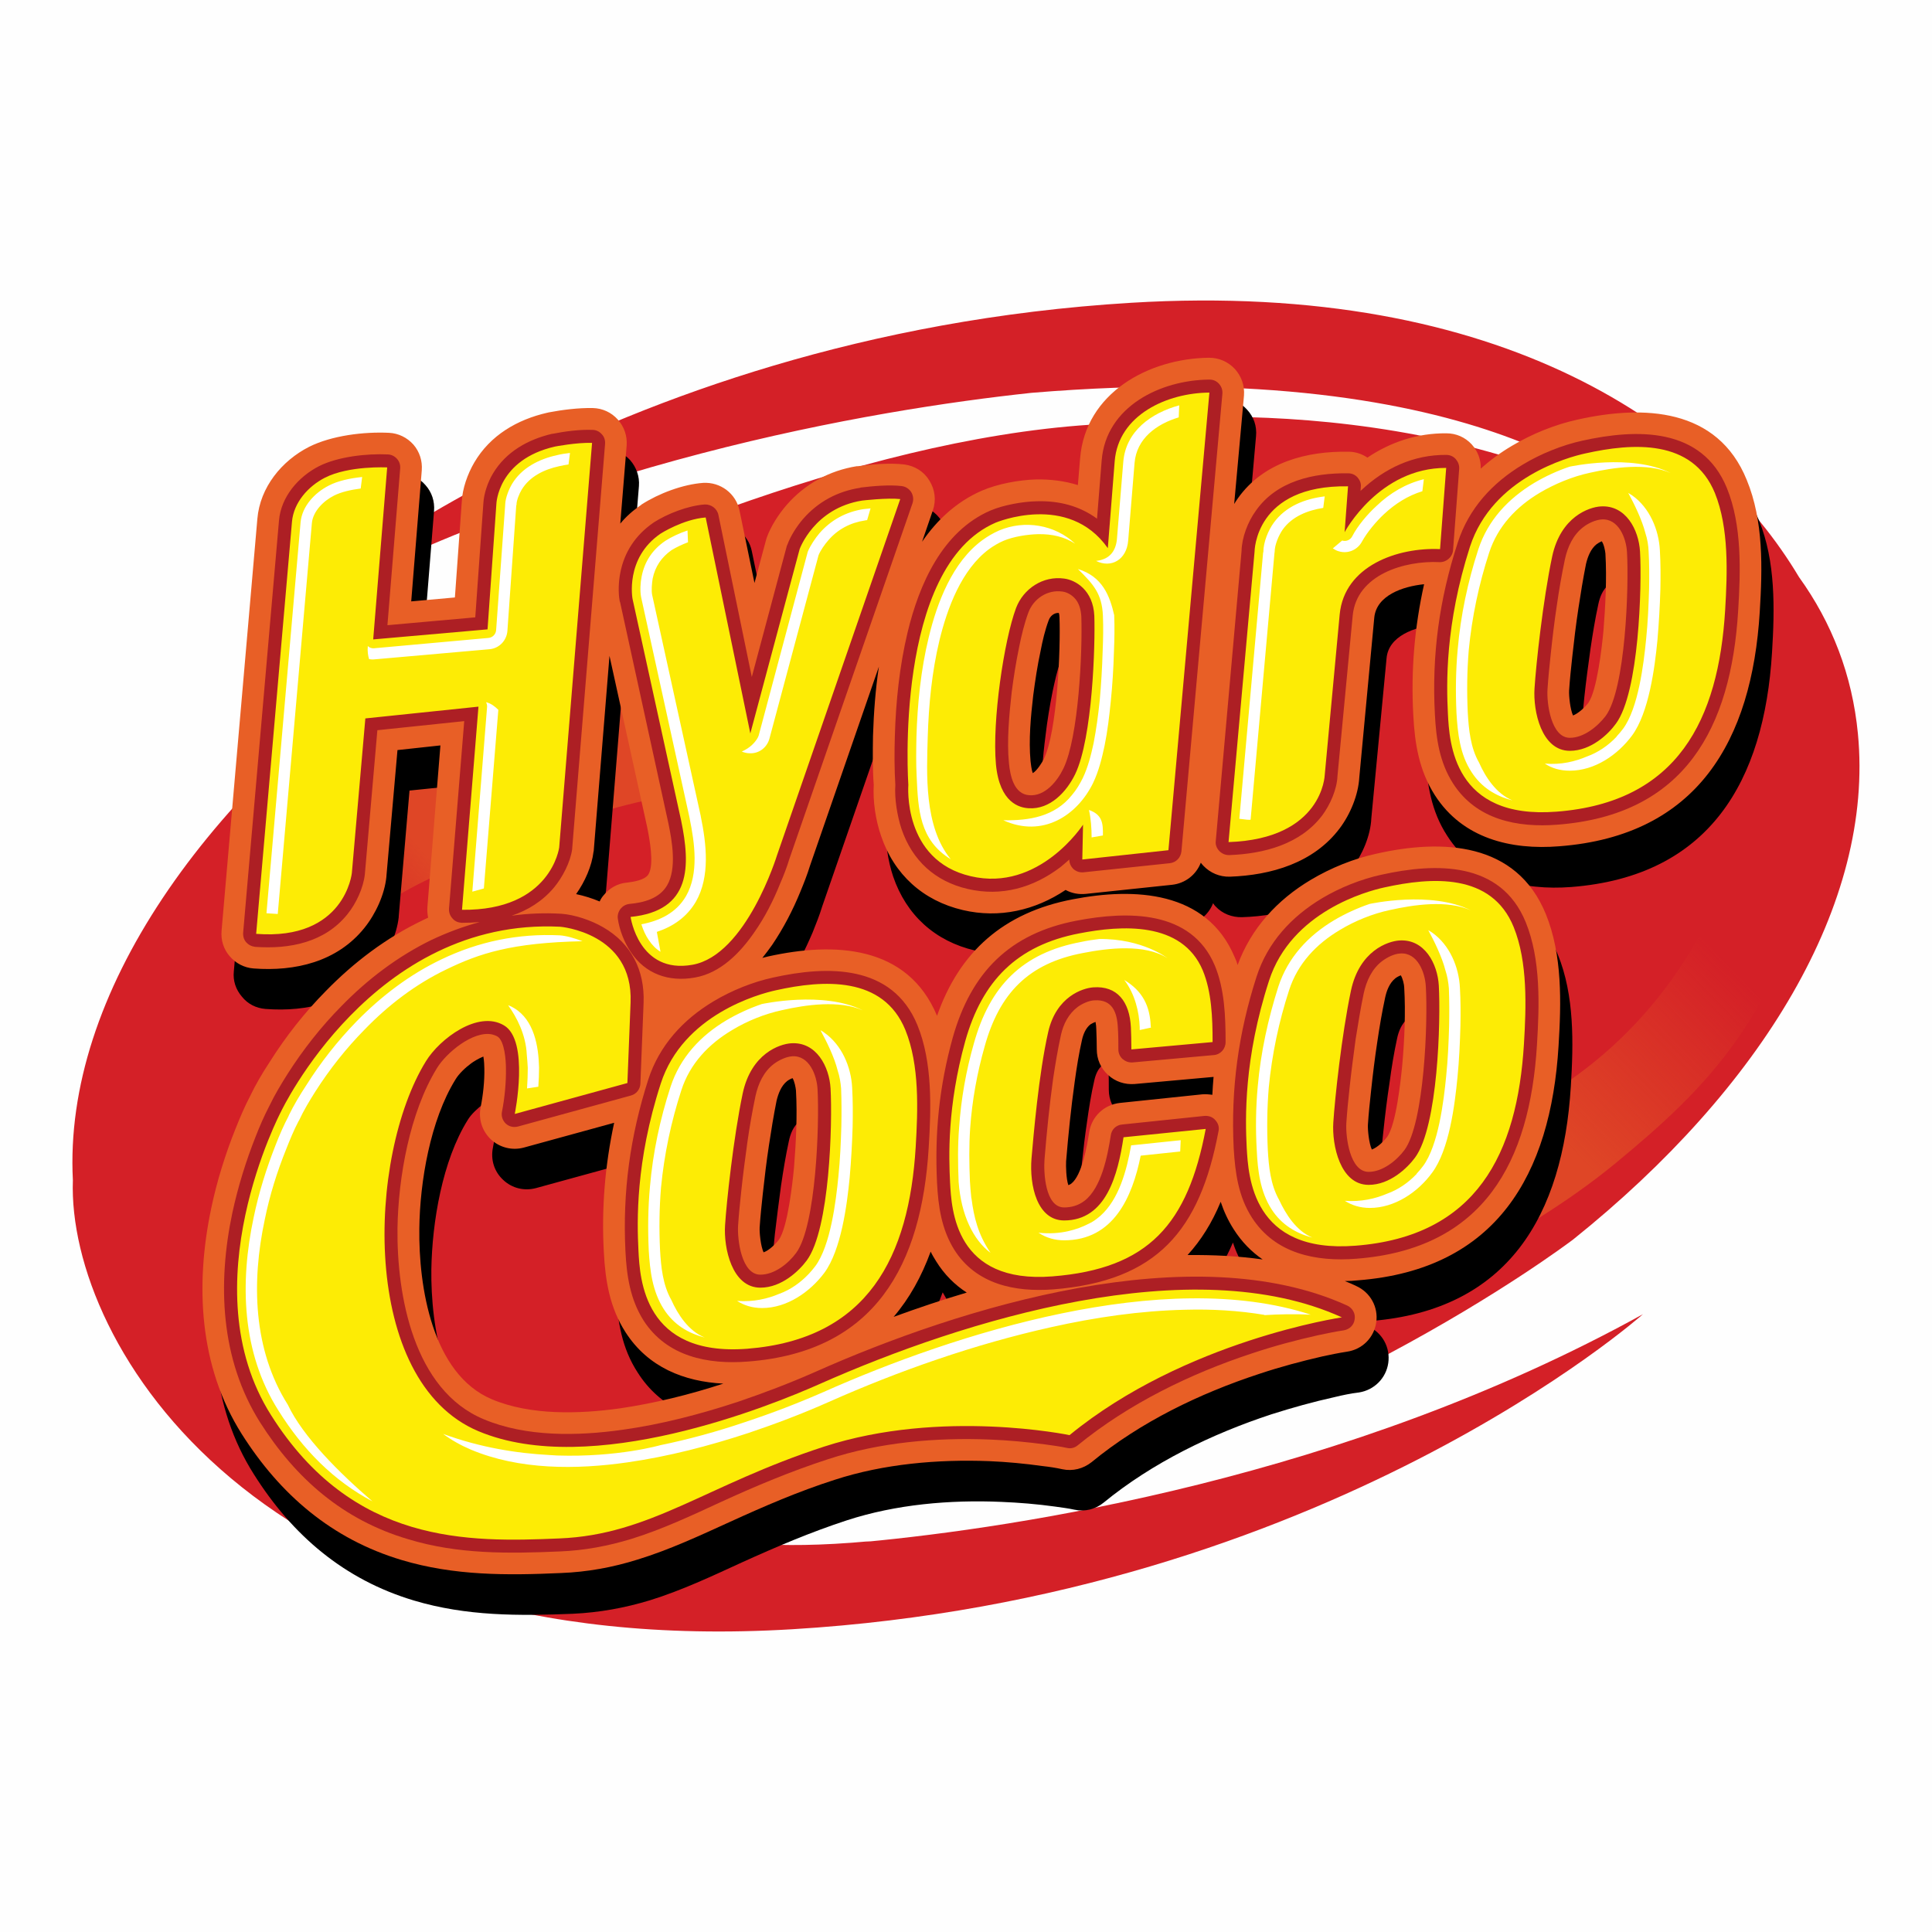 <?xml version="1.0" encoding="UTF-8"?> <svg xmlns="http://www.w3.org/2000/svg" xmlns:xlink="http://www.w3.org/1999/xlink" xml:space="preserve" width="7.874in" height="7.874in" version="1.1" style="shape-rendering:geometricPrecision; text-rendering:geometricPrecision; image-rendering:optimizeQuality; fill-rule:evenodd; clip-rule:evenodd" viewBox="0 0 7874 7874"> <defs> <style type="text/css"> .fil0 {fill:#FEFEFE} .fil4 {fill:black} .fil6 {fill:#AD1F24} .fil1 {fill:#D42027} .fil5 {fill:#E85F26} .fil7 {fill:#FDEC05} .fil8 {fill:white} .fil2 {fill:url(#id0)} .fil3 {fill:url(#id1)} </style> <linearGradient id="id0" gradientUnits="userSpaceOnUse" x1="1922.28" y1="3691.86" x2="1268.39" y2="4270.33"> <stop offset="0" style="stop-opacity:1; stop-color:#DF4626"></stop> <stop offset="0.631" style="stop-opacity:0; stop-color:#DF4626"></stop> <stop offset="1" style="stop-opacity:0; stop-color:#DF4626"></stop> </linearGradient> <linearGradient id="id1" gradientUnits="userSpaceOnUse" x1="6095.4" y1="4374.77" x2="6804.76" y2="3681.84"> <stop offset="0" style="stop-opacity:1; stop-color:#DF4626"></stop> <stop offset="1" style="stop-opacity:0; stop-color:#DF4626"></stop> </linearGradient> </defs> <g id="Layer_x0020_1">  <rect class="fil0" width="7874" height="7874"></rect> <g id="_391148896"> <path class="fil1" d="M4204 1601c-653,70 -1915,283 -3060,917 0,0 1297,-1153 3466,-1284 1521,-92 2363,516 2722,1118 134,186 217,399 240,638 67,692 -390,1444 -1161,2062 -20,15 -300,225 -752,466l-1410 457c0,0 -653,163 -1308,300 0,0 192,45 607,6 -8,1 -15,2 -22,3 613,-58 1957,-257 3170,-928 0,0 -1296,1153 -3466,1284 -2169,131 -2957,-1162 -2933,-1830l0 0c-39,-755 533,-1575 1446,-2209 633,-319 1741,-807 2700,-870 0,0 1197,-187 2207,337 0,0 -571,-623 -2446,-467z"></path> <path class="fil2" d="M664 5134c131,-608 420,-1208 1038,-1529 130,-67 607,-279 955,-348l-146 -429c0,0 -550,154 -984,431 -403,257 -785,537 -966,1235 -50,193 -39,485 103,640z"></path> <path class="fil3" d="M7231 2784c-67,619 -287,1246 -849,1630 -118,81 -555,342 -882,448l182 411c0,0 512,-211 902,-532 362,-299 701,-618 807,-1331 30,-198 -9,-487 -160,-626z"></path> <g> <path class="fil4" d="M5094 4098c54,-150 161,-266 298,-347 81,-49 176,-87 268,-107 268,-59 570,-48 689,246 68,167 64,361 53,538 -32,524 -254,912 -817,956 -18,1 -36,2 -54,2 15,6 31,13 46,20 57,26 90,86 81,149 -9,62 -57,110 -119,120 -34,4 -67,11 -100,19 -86,19 -172,43 -257,70 -243,80 -485,197 -684,360 -33,27 -76,38 -118,29 -27,-6 -54,-9 -81,-13 -72,-10 -145,-16 -218,-19 -210,-9 -429,10 -629,75 -147,48 -288,108 -429,172 -122,56 -245,114 -374,154 -102,31 -206,50 -314,55 -220,9 -434,10 -648,-54 -284,-85 -495,-265 -652,-514 -175,-275 -191,-607 -125,-919 24,-111 57,-220 99,-325 18,-45 37,-89 59,-132 23,-48 51,-94 79,-138 67,-104 144,-203 230,-291 115,-117 247,-217 395,-288 7,-4 15,-8 23,-11 -3,-14 -4,-29 -3,-44l53 -657 -176 18 -44 513c0,1 0,2 0,3 -8,72 -45,152 -90,209 -111,138 -283,178 -453,165 -38,-3 -72,-20 -96,-50 -25,-29 -37,-65 -33,-103l146 -1680c11,-128 99,-236 211,-293 92,-46 223,-62 325,-57 39,2 74,19 99,48 26,29 38,66 35,105l-43 534 178 -16 28 -388c2,-55 23,-115 51,-162 65,-110 175,-175 297,-202 2,-1 3,-1 4,-1 59,-12 122,-20 182,-18 40,0 75,17 102,46 26,30 39,67 36,106l-26 318c24,-28 52,-54 84,-76 1,0 2,-1 3,-2 70,-45 168,-82 251,-87 70,-5 134,43 148,112l61 295 47 -174c1,-4 2,-8 3,-11 17,-47 48,-95 81,-133 74,-86 174,-140 286,-157 2,-1 3,-1 5,-1 60,-7 129,-14 188,-6 43,5 80,28 103,65 23,37 28,80 14,121l-44 128c60,-89 139,-163 243,-208 65,-28 151,-44 222,-45 58,-2 116,5 170,23l9 -109c21,-267 280,-408 525,-410 41,-1 78,15 105,45 28,30 41,68 37,109l-39 441c5,-8 10,-16 15,-23 104,-147 279,-193 451,-190 28,0 54,9 77,24 95,-63 203,-100 322,-99 39,0 76,16 103,46 25,27 38,62 37,98 38,-35 81,-66 127,-93 81,-49 175,-87 268,-107 268,-59 569,-48 689,246 68,167 64,361 53,538 -32,524 -254,912 -818,956 -197,15 -393,-32 -506,-209 -65,-100 -82,-209 -88,-325 -10,-183 5,-360 43,-535 -88,9 -194,46 -202,137l-62 651c-3,72 -37,150 -80,207 -105,141 -278,192 -447,197 -41,1 -80,-14 -108,-44 -4,-4 -7,-8 -10,-13 -19,49 -63,84 -117,90l-351 38c-29,3 -58,-3 -83,-17 -125,83 -270,117 -419,82 -163,-38 -280,-144 -334,-302 -21,-63 -33,-141 -30,-208 -4,-66 -4,-133 -2,-200 3,-94 10,-189 24,-282l-281 812c-11,36 -25,71 -39,106 -32,75 -69,149 -116,216 -12,18 -26,36 -40,53 9,-2 17,-4 25,-6 266,-59 567,-48 687,242 92,-259 270,-421 554,-475 250,-47 546,-36 660,236 4,11 8,21 12,32zm-98 456l-323 29c-40,4 -78,-9 -108,-37 -29,-27 -46,-64 -46,-104 0,-28 0,-55 -1,-83 -1,-6 -2,-19 -4,-28 -6,1 -16,6 -20,10 -19,14 -29,39 -34,62 -13,56 -22,114 -30,171 -16,108 -26,216 -35,324 -2,19 0,71 9,98 4,-2 8,-4 12,-6 44,-35 65,-158 73,-210 10,-64 61,-113 125,-120l335 -34c14,-2 28,-1 41,1 2,-24 4,-49 6,-73zm29 510c-36,84 -80,156 -135,216 104,-1 207,4 306,18 -45,-31 -85,-71 -118,-123 -23,-36 -41,-73 -53,-111zm-1183 203c-36,100 -86,189 -150,265 96,-35 196,-68 298,-99 -48,-31 -91,-73 -126,-128 -8,-13 -15,-26 -22,-38zm-1289 -526l-368 101c-48,13 -98,1 -134,-33 -37,-34 -52,-83 -42,-132 10,-50 15,-106 15,-157 -1,-11 -2,-32 -4,-49 -18,7 -41,22 -50,28 -22,17 -50,42 -64,66 -103,165 -145,416 -148,609 -3,232 52,591 297,694 157,66 354,60 521,37 143,-20 284,-56 422,-100 -159,-8 -307,-66 -399,-211 -65,-100 -82,-208 -88,-325 -10,-181 4,-355 42,-528zm-59 -902c4,-8 9,-16 15,-24 24,-31 58,-49 97,-53 24,-3 73,-10 87,-33 23,-41 4,-146 -5,-190l-154 -701 -64 792c-1,2 -1,4 -1,7 -8,58 -36,121 -71,172 32,7 65,17 96,30zm1765 -523c17,-9 40,-47 45,-57 55,-113 69,-448 64,-578 0,-3 -1,-15 -3,-18 -19,-1 -35,13 -42,30 -15,40 -24,84 -33,125 -12,60 -22,121 -29,181 -11,86 -20,182 -12,268 1,10 5,35 10,49zm2202 -235c23,-8 50,-35 61,-51 37,-49 57,-231 62,-294 9,-101 14,-213 9,-314 -1,-12 -6,-39 -15,-51 -7,3 -17,9 -21,12 -25,19 -37,51 -43,80 -13,60 -23,121 -32,182 -9,65 -18,131 -25,197 -5,46 -9,92 -12,138 -1,20 4,75 16,101zm-3299 2188c23,-8 50,-35 61,-50 37,-50 57,-232 62,-295 9,-101 15,-213 9,-314 -1,-12 -6,-39 -15,-51 -7,3 -17,9 -21,12 -25,19 -37,51 -43,80 -13,60 -23,121 -32,182 -9,65 -17,131 -25,197 -5,46 -9,92 -12,138 -1,20 4,75 16,101zm2479 -419c23,-8 50,-35 62,-51 36,-49 56,-231 61,-294 9,-101 15,-213 9,-314 -1,-12 -6,-39 -15,-51 -7,3 -17,9 -21,12 -24,19 -37,51 -43,80 -13,60 -23,121 -31,182 -10,65 -18,131 -25,197 -5,46 -10,92 -13,138 -1,20 4,75 16,101z"></path> <path class="fil5" d="M5044 3933c55,-150 162,-266 298,-347 82,-49 176,-87 269,-107 267,-60 569,-48 689,246 68,167 63,361 52,538 -32,524 -253,911 -817,955 -18,2 -36,3 -54,3 16,6 31,13 46,20 58,26 91,86 82,148 -9,63 -57,111 -120,120 -33,5 -66,12 -99,19 -87,20 -173,43 -257,71 -244,80 -486,197 -684,360 -34,27 -77,38 -119,29 -27,-6 -54,-10 -81,-13 -72,-10 -145,-17 -217,-20 -210,-8 -430,11 -630,76 -147,47 -288,108 -428,172 -123,56 -245,113 -375,153 -102,32 -206,51 -313,55 -221,10 -435,11 -649,-53 -284,-85 -495,-266 -652,-514 -174,-276 -190,-607 -124,-920 23,-110 57,-219 99,-324 18,-45 37,-90 59,-132 23,-48 50,-94 79,-138 66,-105 143,-203 230,-291 114,-117 246,-217 394,-288 8,-4 16,-8 23,-11 -3,-14 -4,-29 -3,-44l53 -658 -175 19 -45 513c0,1 0,2 0,2 -7,73 -44,153 -90,210 -111,138 -282,178 -452,165 -38,-3 -72,-21 -97,-50 -25,-29 -36,-65 -33,-103l146 -1680c11,-128 99,-236 211,-293 92,-46 223,-62 326,-57 38,2 73,19 99,48 25,29 37,66 34,105l-43 534 178 -16 28 -389c2,-54 24,-115 51,-161 65,-111 175,-175 298,-203 1,0 2,0 4,-1 58,-11 122,-19 181,-18 40,1 76,18 102,47 26,29 39,67 36,106l-26 318c24,-29 52,-54 85,-76 0,-1 1,-1 2,-2 70,-45 168,-82 251,-88 71,-4 134,44 148,113l61 295 47 -175c1,-3 2,-7 3,-10 17,-47 49,-96 81,-133 75,-86 174,-140 286,-158 2,0 4,0 5,0 60,-8 129,-14 189,-7 43,6 80,29 102,66 23,37 28,80 14,121l-44 128c61,-89 140,-163 243,-208 65,-28 151,-44 222,-46 58,-1 116,6 170,23l9 -108c21,-268 280,-408 525,-411 41,0 78,16 106,46 27,30 40,68 37,108l-40 442c5,-8 10,-16 15,-23 104,-147 280,-193 451,-190 28,0 55,9 77,24 95,-64 204,-100 322,-99 40,0 76,16 103,45 25,28 38,62 37,99 39,-35 81,-66 127,-93 82,-49 176,-87 268,-107 268,-60 570,-48 689,246 69,167 64,361 53,538 -32,524 -254,912 -817,955 -198,16 -394,-32 -507,-208 -64,-100 -82,-209 -88,-326 -10,-182 5,-359 44,-534 -88,9 -194,46 -203,136l-61 651c-4,72 -37,151 -80,208 -106,141 -279,191 -448,197 -41,1 -79,-15 -107,-44 -4,-4 -8,-9 -11,-13 -19,49 -63,84 -117,90l-351 37c-29,3 -58,-2 -83,-16 -124,83 -270,117 -419,82 -162,-38 -280,-145 -333,-302 -22,-63 -34,-141 -30,-208 -5,-67 -4,-134 -3,-200 3,-94 10,-189 24,-282l-281 812c-11,36 -25,71 -39,105 -31,76 -69,149 -115,217 -13,18 -26,36 -40,53 8,-2 16,-4 24,-6 267,-59 567,-48 688,242 91,-260 270,-421 554,-475 249,-48 545,-36 659,236 5,10 9,21 12,32zm-98 456l-322 29c-40,3 -79,-10 -108,-37 -30,-27 -46,-64 -46,-104 0,-28 -1,-56 -2,-83 0,-6 -1,-19 -3,-29 -7,2 -16,7 -21,10 -19,15 -29,40 -34,62 -13,57 -22,114 -30,172 -15,107 -26,215 -35,324 -1,19 0,70 9,97 4,-1 8,-3 12,-6 44,-34 65,-157 73,-209 10,-65 61,-113 126,-120l335 -35c14,-1 27,0 41,2 1,-24 3,-49 5,-73zm29 509c-35,85 -80,157 -135,217 105,-1 207,4 306,18 -45,-31 -85,-71 -118,-123 -23,-36 -40,-73 -53,-112zm-1182 203c-37,101 -86,190 -151,266 96,-35 196,-69 298,-99 -48,-31 -91,-73 -125,-128 -8,-13 -16,-26 -22,-39zm-1290 -525l-368 101c-48,13 -98,0 -134,-33 -36,-34 -52,-83 -42,-132 10,-50 16,-106 15,-157 0,-11 -1,-32 -4,-49 -18,7 -41,21 -50,28 -22,16 -50,42 -64,66 -102,165 -145,416 -147,608 -3,233 51,592 296,695 157,66 355,60 521,37 143,-21 284,-56 422,-101 -159,-8 -307,-66 -399,-210 -64,-100 -82,-209 -88,-326 -10,-180 5,-355 42,-527zm-59 -902c4,-9 9,-17 15,-24 25,-31 59,-50 97,-53 25,-3 73,-10 87,-34 24,-40 4,-145 -5,-190l-154 -700 -64 792c0,2 0,4 -1,6 -7,59 -35,122 -71,173 33,7 65,17 96,30zm1765 -523c18,-10 40,-47 45,-57 55,-113 69,-449 64,-578 0,-4 -1,-15 -3,-18 -19,-1 -35,13 -41,30 -15,40 -25,83 -33,125 -13,60 -22,120 -30,181 -10,86 -19,181 -11,268 1,10 4,35 9,49zm2202 -235c23,-9 50,-35 62,-51 36,-50 56,-231 62,-294 8,-101 14,-213 8,-315 -1,-11 -6,-38 -15,-50 -7,3 -16,8 -21,12 -24,19 -36,51 -43,80 -12,60 -22,121 -31,181 -10,66 -18,132 -25,197 -5,46 -10,92 -13,139 -1,20 4,75 16,101zm-3299 2188c23,-8 50,-35 62,-51 36,-49 56,-231 62,-294 8,-101 14,-213 8,-315 -1,-11 -6,-38 -14,-50 -8,3 -17,8 -22,12 -24,19 -36,51 -43,80 -12,60 -22,121 -31,181 -10,66 -18,132 -25,197 -5,46 -10,93 -13,139 -1,20 4,75 16,101zm2479 -419c24,-9 50,-35 62,-51 37,-50 56,-231 62,-294 9,-101 14,-213 8,-315 0,-11 -6,-38 -14,-50 -8,3 -17,8 -22,12 -24,19 -36,51 -42,80 -13,60 -23,120 -32,181 -10,66 -18,131 -25,197 -5,46 -10,92 -13,139 -1,20 4,75 16,101z"></path> <path class="fil6" d="M2085 3732c65,-9 133,-12 201,-8 0,0 1,0 1,0 56,4 123,27 171,55 115,66 170,176 165,308 -4,110 -9,219 -13,329 -1,23 -16,43 -39,49l-459 126c-19,5 -37,1 -51,-12 -13,-13 -19,-31 -15,-49 11,-55 17,-121 16,-176 0,-31 -5,-112 -35,-130 -7,-4 -14,-6 -21,-8 -78,-17 -188,76 -225,137 -111,180 -158,446 -161,654 -3,273 66,658 351,777 173,73 384,69 567,43 159,-22 318,-64 470,-114 106,-36 211,-76 313,-121 597,-266 1542,-557 2170,-271 21,10 34,32 30,56 -3,24 -21,41 -45,45 -35,5 -71,13 -105,20 -90,20 -179,44 -266,73 -253,83 -505,206 -712,375 -13,11 -29,15 -45,11 -28,-6 -58,-10 -87,-14 -75,-10 -150,-17 -226,-20 -220,-9 -450,11 -660,80 -151,49 -294,109 -438,175 -119,55 -238,111 -364,150 -95,29 -191,47 -291,51 -210,9 -416,12 -619,-50 -264,-78 -457,-246 -603,-476 -162,-257 -174,-565 -113,-854 23,-106 55,-210 95,-311 16,-41 35,-85 56,-125 21,-44 48,-89 74,-130 63,-99 137,-193 219,-276 107,-110 231,-204 369,-271 64,-30 128,-54 195,-72 -24,2 -49,3 -73,3 -15,-1 -28,-6 -38,-18 -10,-11 -15,-25 -14,-40l62 -764 -354 37 -51 587c0,0 0,0 0,0 -6,56 -36,120 -71,163 -92,115 -236,143 -376,133 -15,-2 -27,-8 -37,-19 -9,-11 -13,-24 -12,-39l146 -1679c8,-97 79,-179 163,-222 77,-39 195,-52 281,-48 15,1 27,7 37,18 10,11 14,25 13,39l-52 639 358 -32 33 -465c2,-40 19,-88 39,-121 53,-89 143,-139 241,-162 1,0 1,0 2,0 50,-10 111,-18 162,-16 15,0 28,6 38,17 11,11 15,25 14,40l-134 1649c0,1 0,1 0,2 -7,54 -40,116 -74,157 -47,56 -107,93 -173,115zm1132 -231c-10,33 -23,67 -37,99 -28,70 -63,139 -106,200 -58,84 -138,166 -242,184 -106,19 -202,-14 -262,-105 -25,-37 -46,-90 -52,-135 -2,-14 2,-28 11,-40 9,-11 21,-18 36,-20 58,-5 123,-22 154,-76 40,-68 20,-181 5,-253l-197 -902c-1,-1 -1,-1 -1,-1 -7,-36 -5,-82 2,-117 16,-85 63,-155 134,-204 1,0 1,0 1,-1 58,-37 141,-69 209,-74 27,-1 51,17 56,43l136 660 143 -535c1,-1 1,-2 2,-4 13,-36 39,-76 64,-105 61,-70 141,-113 233,-127 1,0 1,-1 2,-1 49,-6 118,-12 167,-6 16,2 30,11 39,25 8,14 10,29 5,45l-502 1450zm1141 2c-12,11 -24,21 -36,31 -111,84 -240,121 -378,89 -133,-31 -226,-116 -270,-245 -17,-52 -29,-123 -25,-179 -4,-65 -4,-133 -2,-198 4,-141 19,-286 52,-424 47,-195 141,-411 337,-496 54,-23 132,-37 189,-38 93,-3 177,20 246,71l19 -238c18,-220 240,-327 438,-329 16,0 29,5 40,17 10,11 15,25 14,40l-167 1866c-3,26 -22,45 -47,48l-351 37c-16,2 -30,-3 -42,-13 -11,-11 -17,-24 -17,-39zm1093 -341c-2,55 -30,118 -62,161 -89,118 -239,157 -380,162 -16,0 -29,-6 -40,-17 -11,-12 -16,-26 -14,-41l105 -1181c1,-55 26,-120 58,-164 85,-122 236,-155 376,-153 16,0 29,6 39,17 10,12 15,25 13,40l-1 15c1,-1 2,-2 3,-3 96,-90 213,-145 346,-144 16,0 29,6 39,17 10,12 15,25 14,40l-25 331c-2,28 -27,50 -55,49 -143,-7 -338,51 -354,218l-62 653zm998 -1366c222,-49 487,-56 589,193 62,152 56,338 46,500 -29,478 -217,832 -736,872 -164,13 -331,-20 -426,-168 -55,-86 -69,-182 -74,-282 -13,-242 18,-469 93,-699 45,-140 142,-245 266,-319 73,-44 160,-79 242,-97zm-3298 2188c221,-49 486,-55 588,194 62,152 56,338 46,499 -29,478 -217,832 -736,872 -164,13 -331,-20 -426,-167 -55,-87 -69,-183 -74,-283 -12,-241 19,-468 93,-699 45,-139 142,-245 266,-319 73,-44 160,-79 243,-97zm1238 -232c204,-39 466,-45 562,183 40,96 44,209 44,312 0,28 -21,51 -48,53l-331 30c-16,1 -29,-4 -41,-14 -11,-10 -17,-24 -17,-39 0,-29 0,-58 -2,-87 -3,-65 -23,-118 -96,-113 -23,1 -50,14 -68,27 -37,28 -58,69 -68,114 -13,59 -23,119 -32,179 -15,109 -26,218 -35,328 -4,52 2,196 80,196 30,0 58,-8 83,-27 69,-53 94,-183 107,-266 3,-25 22,-43 47,-45l335 -35c17,-1 33,4 44,17 12,13 17,29 13,46 -76,404 -250,610 -673,644 -157,12 -315,-21 -404,-162 -52,-84 -65,-176 -70,-272 -10,-204 9,-394 64,-592 75,-266 232,-425 506,-477zm1241 -187c221,-49 486,-56 588,193 62,152 56,338 46,500 -29,478 -217,832 -736,872 -164,13 -331,-20 -426,-168 -55,-86 -68,-182 -74,-282 -12,-242 19,-469 93,-699 45,-140 142,-245 267,-320 72,-43 159,-78 242,-96zm-1435 -324c64,5 114,-57 139,-109 62,-128 78,-474 73,-620 -2,-28 -9,-57 -30,-77 -12,-12 -30,-22 -47,-24 -61,-9 -118,29 -139,86 -16,43 -28,93 -37,138 -13,62 -23,125 -31,188 -10,91 -20,196 -11,287 5,51 20,127 83,131zm2332 -1124c-25,2 -55,16 -74,31 -42,32 -64,81 -75,131 -13,62 -24,125 -33,188 -10,66 -18,133 -25,200 -5,47 -10,95 -13,142 -4,55 14,198 91,198 57,0 113,-46 146,-89 81,-110 95,-523 87,-667 -3,-57 -34,-139 -104,-134zm-3299 2188c-25,2 -54,16 -74,31 -42,32 -64,81 -75,131 -13,62 -24,125 -33,188 -9,66 -18,133 -25,200 -5,47 -10,95 -13,142 -3,56 14,198 91,198 57,0 114,-45 146,-89 81,-110 95,-523 87,-667 -3,-57 -34,-139 -104,-134zm2479 -419c-25,1 -54,16 -74,31 -42,32 -64,81 -75,131 -13,62 -23,125 -33,187 -9,67 -18,134 -25,201 -5,47 -10,95 -13,142 -3,55 14,198 91,198 57,0 114,-46 146,-89 81,-110 96,-523 87,-667 -3,-57 -34,-139 -104,-134z"></path> <path class="fil7" d="M1044 3806l146 -1680c7,-78 66,-144 134,-179 98,-50 254,-42 254,-42l-57 701 466 -41 36 -511c0,0 5,-181 239,-234 0,0 87,-17 151,-15l-134 1649c0,0 -33,258 -396,254l67 -828 -461 48 -55 630c0,0 -28,276 -390,248zm1526 -69c249,-25 244,-208 206,-393l-198 -903c0,0 -32,-166 114,-266 0,0 92,-59 184,-66l182 880 201 -751c0,0 59,-167 255,-198 0,0 103,-12 155,-6l-502 1451c0,0 -125,408 -345,447 -219,39 -252,-195 -252,-195zm1844 -376c0,0 -179,276 -458,210 -279,-65 -254,-372 -254,-372 0,0 -62,-889 356,-1069 0,0 296,-125 457,104l28 -354c15,-190 215,-279 386,-280l-167 1865 -351 38 3 -142zm-222 -67c-35,-2 -118,-20 -133,-179 -16,-176 33,-506 82,-637 30,-79 110,-132 196,-120 47,6 118,47 123,152 4,117 -7,497 -78,645 -35,72 -102,145 -190,139zm1702 -1387l-25 331c-173,-8 -390,68 -409,266l-61 655c0,0 -8,260 -392,273l106 -1183c0,0 0,-273 381,-267l-14 187c0,0 140,-263 414,-262zm567 -59c-69,15 -378,98 -470,380 -102,318 -96,561 -90,680 6,118 22,433 443,400 494,-38 660,-375 687,-822 9,-151 16,-334 -42,-477 -91,-221 -335,-204 -528,-161zm62 216c-46,3 -162,41 -197,204 -38,180 -66,443 -72,538 -6,92 28,254 144,254 87,0 158,-69 188,-111 94,-127 106,-559 98,-701 -5,-89 -58,-191 -161,-184zm-3361 1972c-69,15 -378,99 -469,380 -103,318 -97,562 -91,680 6,118 22,433 443,401 494,-39 660,-376 687,-823 9,-151 16,-333 -42,-476 -90,-221 -335,-205 -528,-162zm62 216c-46,3 -162,41 -197,204 -38,181 -66,444 -72,538 -6,92 28,254 144,254 87,0 158,-69 189,-111 94,-127 105,-559 97,-701 -5,-89 -58,-191 -161,-184zm1175 -448c-255,49 -396,194 -465,439 -74,267 -67,472 -62,575 6,114 21,415 417,384 394,-31 552,-215 625,-601l-335 34c-23,152 -70,339 -242,339 -110,0 -142,-142 -133,-253 8,-90 29,-343 68,-515 33,-145 141,-179 184,-182 97,-7 148,58 153,163 1,23 2,54 2,90l331 -30c0,-100 -4,-205 -40,-292 -85,-202 -333,-184 -503,-151zm-1842 610l-459 126c0,0 61,-299 -44,-361 -106,-63 -262,55 -318,146 -239,387 -271,1304 214,1508 460,193 1190,-103 1392,-193 588,-261 1519,-548 2127,-271 0,0 -639,94 -1110,480 0,0 -521,-109 -1001,47 -480,156 -706,359 -1078,374 -373,16 -842,25 -1175,-502 -334,-526 40,-1237 40,-1237 0,0 374,-792 1138,-754 0,0 298,24 287,308 -11,284 -13,329 -13,329zm3084 -797c-69,15 -378,98 -469,380 -103,318 -97,561 -91,680 7,118 22,433 443,400 494,-38 660,-375 687,-823 9,-150 16,-333 -42,-476 -90,-221 -334,-204 -528,-161zm62 216c-46,3 -162,41 -197,204 -38,180 -66,443 -72,538 -6,92 28,254 144,254 87,0 158,-69 189,-111 94,-127 105,-559 97,-701 -5,-89 -58,-191 -161,-184z"></path> <path class="fil8" d="M1981 2862c3,6 5,13 4,21l-60 751 47 -13 59 -728c-14,-14 -31,-27 -50,-31zm1433 1501c8,24 12,49 14,73 2,50 2,102 1,153 -2,68 -5,137 -12,205 -10,102 -32,282 -94,366 -8,11 -17,21 -26,31l0 0 -1 1c-33,35 -75,65 -120,81 -47,20 -105,34 -172,29 28,18 62,29 102,29 101,0 195,-65 254,-144 68,-93 92,-274 103,-389 6,-69 10,-139 12,-208 1,-52 1,-105 -2,-157 -4,-84 -42,-174 -113,-224 -5,-4 -10,-7 -16,-10 24,44 56,108 70,164l0 0zm-309 -271c-50,17 -100,40 -144,66 -106,63 -189,152 -228,271 -43,132 -72,268 -84,407 -8,87 -9,172 -5,260 5,83 15,167 61,239 41,64 100,99 167,116 -66,-26 -110,-95 -136,-153 -35,-62 -42,-135 -46,-205 -4,-84 -3,-169 4,-253 13,-135 41,-268 83,-397 35,-108 111,-188 207,-245 61,-37 133,-66 203,-81 97,-22 234,-42 330,1l0 0c-162,-81 -411,-26 -412,-26zm2786 -137c8,24 12,49 14,73 2,51 2,102 1,153 -2,68 -5,137 -12,205 -10,103 -32,282 -94,366 -8,11 -17,21 -26,31l0 0 -1 2c-33,35 -75,64 -120,80 -47,20 -105,34 -172,29 28,18 62,29 102,29 101,0 196,-64 254,-144 69,-93 92,-274 103,-388 7,-70 10,-139 12,-209 1,-52 1,-104 -2,-156 -4,-85 -42,-175 -113,-225 -5,-3 -10,-7 -16,-10 24,44 56,109 70,164l0 0zm-309 -271c-50,17 -100,40 -144,66 -106,63 -189,152 -228,271 -42,132 -72,269 -84,407 -8,87 -9,173 -4,260 4,83 14,168 60,240 41,64 101,99 167,116 -66,-27 -109,-96 -136,-154 -35,-62 -42,-135 -46,-204 -4,-85 -3,-169 4,-254 13,-135 41,-268 83,-397 35,-108 111,-188 207,-245 61,-37 133,-66 203,-81 98,-22 234,-42 330,1l0 0c-162,-81 -411,-26 -412,-26zm-4450 41l139 -1592c4,-49 48,-92 90,-113 29,-15 70,-24 109,-29l6 -47c-49,5 -100,16 -136,35 -57,29 -109,84 -115,150l-139 1593 46 3zm1191 -1879c-18,2 -37,5 -53,9 -73,16 -143,51 -183,117 -13,22 -27,57 -28,83 0,0 0,1 0,2l-37 511c-1,17 -15,31 -32,32l-465 42c-10,1 -19,-2 -26,-9 -2,21 1,39 5,53 8,2 16,2 25,1l465 -41c40,-3 71,-35 74,-75l36 -511c1,-1 1,-2 1,-3 0,-18 12,-46 21,-61 33,-55 93,-83 153,-96 12,-3 25,-5 38,-7l6 -47zm1196 229c-71,11 -132,44 -179,98 -17,20 -38,51 -48,76l-200 749c-2,5 -4,10 -7,14 -9,14 -27,36 -62,51 10,4 21,7 32,7 38,2 71,-23 81,-60l200 -747c8,-20 25,-44 39,-60 39,-46 91,-73 151,-82 3,-1 5,-1 8,-1l14 -48c-10,1 -19,2 -29,3zm-717 87c-33,11 -65,26 -90,42 -52,35 -85,84 -97,146 -5,24 -7,59 -2,84l198 902c0,0 0,0 0,1 20,98 38,223 -15,315 -40,69 -108,101 -182,115 7,23 18,47 30,64 14,21 30,37 48,48l-15 -81c66,-22 122,-60 159,-123 59,-103 43,-236 20,-348 0,0 0,0 0,0 0,0 0,-1 0,-1l-198 -901c-4,-19 -1,-48 2,-67 10,-49 36,-87 77,-116 20,-12 43,-23 67,-32l-2 -48zm2004 -510c-114,31 -218,105 -228,231l-26 316c-6,55 -37,82 -85,87 62,31 125,-5 131,-83l26 -316c8,-100 90,-159 180,-186l2 -49zm-311 1753c1,-51 -3,-85 -57,-104 8,33 11,76 11,112l46 -8zm-40 -214c23,-48 36,-101 47,-153 12,-59 19,-119 25,-179 7,-68 11,-136 13,-204 2,-49 3,-99 1,-148 -18,-78 -47,-157 -148,-188 63,62 98,100 102,190 2,48 1,96 -1,144 -2,68 -6,135 -12,202 -6,58 -14,117 -25,174 -10,47 -23,98 -44,142 -12,24 -26,48 -44,69 -70,88 -174,105 -280,103 160,73 301,-19 366,-152zm-674 -186c4,-133 17,-267 48,-396 32,-131 90,-288 202,-371 18,-13 38,-25 59,-34 40,-17 97,-26 141,-27 57,-1 108,11 151,39 -83,-78 -206,-98 -310,-54 -25,11 -47,24 -69,40 -121,89 -184,254 -218,396 -32,131 -46,271 -50,406 -1,53 -2,108 1,162 6,132 11,258 139,336 -110,-133 -98,-352 -94,-497zm2022 -1052c-73,18 -138,56 -194,110 -35,32 -76,80 -98,123 -8,15 -25,22 -41,17l-38 32c8,5 16,10 25,12 37,11 76,-6 94,-40 21,-38 57,-81 89,-111 46,-43 98,-76 157,-94l6 -49zm-706 1387l97 -1084c0,-2 1,-5 1,-7 0,-29 17,-68 33,-91 38,-53 101,-78 165,-88l6 -47c-81,10 -159,40 -208,108 -22,30 -42,79 -42,118 0,1 0,2 -1,3l-97 1085c22,3 46,6 46,3l0 0zm1300 -1438c-51,17 -100,40 -144,66 -106,64 -189,152 -228,271 -43,132 -72,269 -84,407 -8,87 -9,173 -5,260 5,83 14,168 61,240 41,64 100,99 167,116 -66,-27 -110,-95 -136,-154 -35,-61 -42,-135 -46,-204 -4,-85 -3,-169 4,-254 13,-135 41,-268 83,-397 35,-108 111,-188 207,-245 61,-36 133,-66 203,-81 97,-22 234,-42 330,1l0 0c-162,-81 -411,-26 -412,-26zm309 271c8,24 12,49 13,73 3,51 3,102 2,153 -2,68 -5,137 -12,205 -10,103 -32,282 -94,366 -8,11 -17,21 -26,31l0 0 -1 2c-33,35 -75,64 -120,80 -47,20 -105,35 -172,29 28,19 62,29 102,29 101,0 195,-64 254,-144 68,-93 92,-274 103,-388 6,-70 10,-139 12,-209 1,-52 1,-104 -2,-156 -4,-85 -42,-175 -113,-225 -5,-3 -11,-7 -16,-10 24,44 56,109 70,164l0 0zm-1894 2474l-202 21c-18,103 -50,220 -125,287l0 0c0,0 -2,2 -6,5 -13,11 -27,21 -43,28 -43,22 -112,46 -204,36l2 1c30,20 66,30 103,30 201,0 278,-176 312,-345l161 -17 2 -46zm-852 241c-1,-5 -2,-9 -2,-13 -2,-20 -4,-41 -5,-61 -3,-72 -4,-144 1,-216 8,-113 28,-224 59,-333 60,-216 178,-339 401,-381 102,-20 252,-38 344,21 0,0 -102,-80 -278,-78 -26,3 -51,7 -74,12 -241,45 -372,181 -437,414 -32,112 -52,226 -60,342 -6,74 -5,147 -2,222 10,135 60,237 130,289 -52,-76 -68,-149 -77,-218zm685 -702c0,4 0,8 0,12l46 -10c0,-1 -1,-3 -1,-4 -3,-84 -33,-145 -108,-190 44,57 61,132 63,192zm697 1172c-598,-195 -1450,77 -1985,315 -105,46 -212,87 -321,123 -112,38 -228,70 -345,94l0 0c0,0 -173,50 -420,42 -11,-1 -22,-1 -33,-2 -131,-7 -279,-30 -432,-86 35,26 73,47 113,64 197,83 429,82 638,52 168,-24 333,-67 494,-120 110,-37 218,-78 324,-125 290,-129 599,-237 909,-306 179,-40 363,-67 546,-71 108,-3 217,3 324,21l-2 1c63,-4 127,-5 190,-2zm-3195 -1060c2,19 3,37 4,54 0,27 -1,55 -3,84l46 -7c2,-26 3,-52 3,-78 -2,-87 -20,-193 -101,-242 -8,-5 -16,-9 -25,-12 35,49 72,119 76,201l0 0zm227 -462c-31,-12 -65,-22 -93,-24 -169,-8 -330,25 -482,98 -130,62 -245,150 -345,252 -78,80 -148,169 -207,263 -25,38 -50,80 -70,121 0,0 0,1 0,1 -20,38 -38,79 -53,118 -38,96 -69,195 -90,296 -57,267 -49,552 101,788 100,160 225,286 383,370 -134,-115 -283,-263 -345,-394 -142,-225 -148,-501 -94,-754 20,-99 50,-195 88,-289 15,-38 31,-77 50,-113 1,-1 1,-2 2,-3 19,-41 42,-79 66,-117 58,-91 126,-177 202,-254 96,-99 207,-184 332,-244 134,-65 265,-109 555,-115z"></path> </g> </g> </g> </svg> 